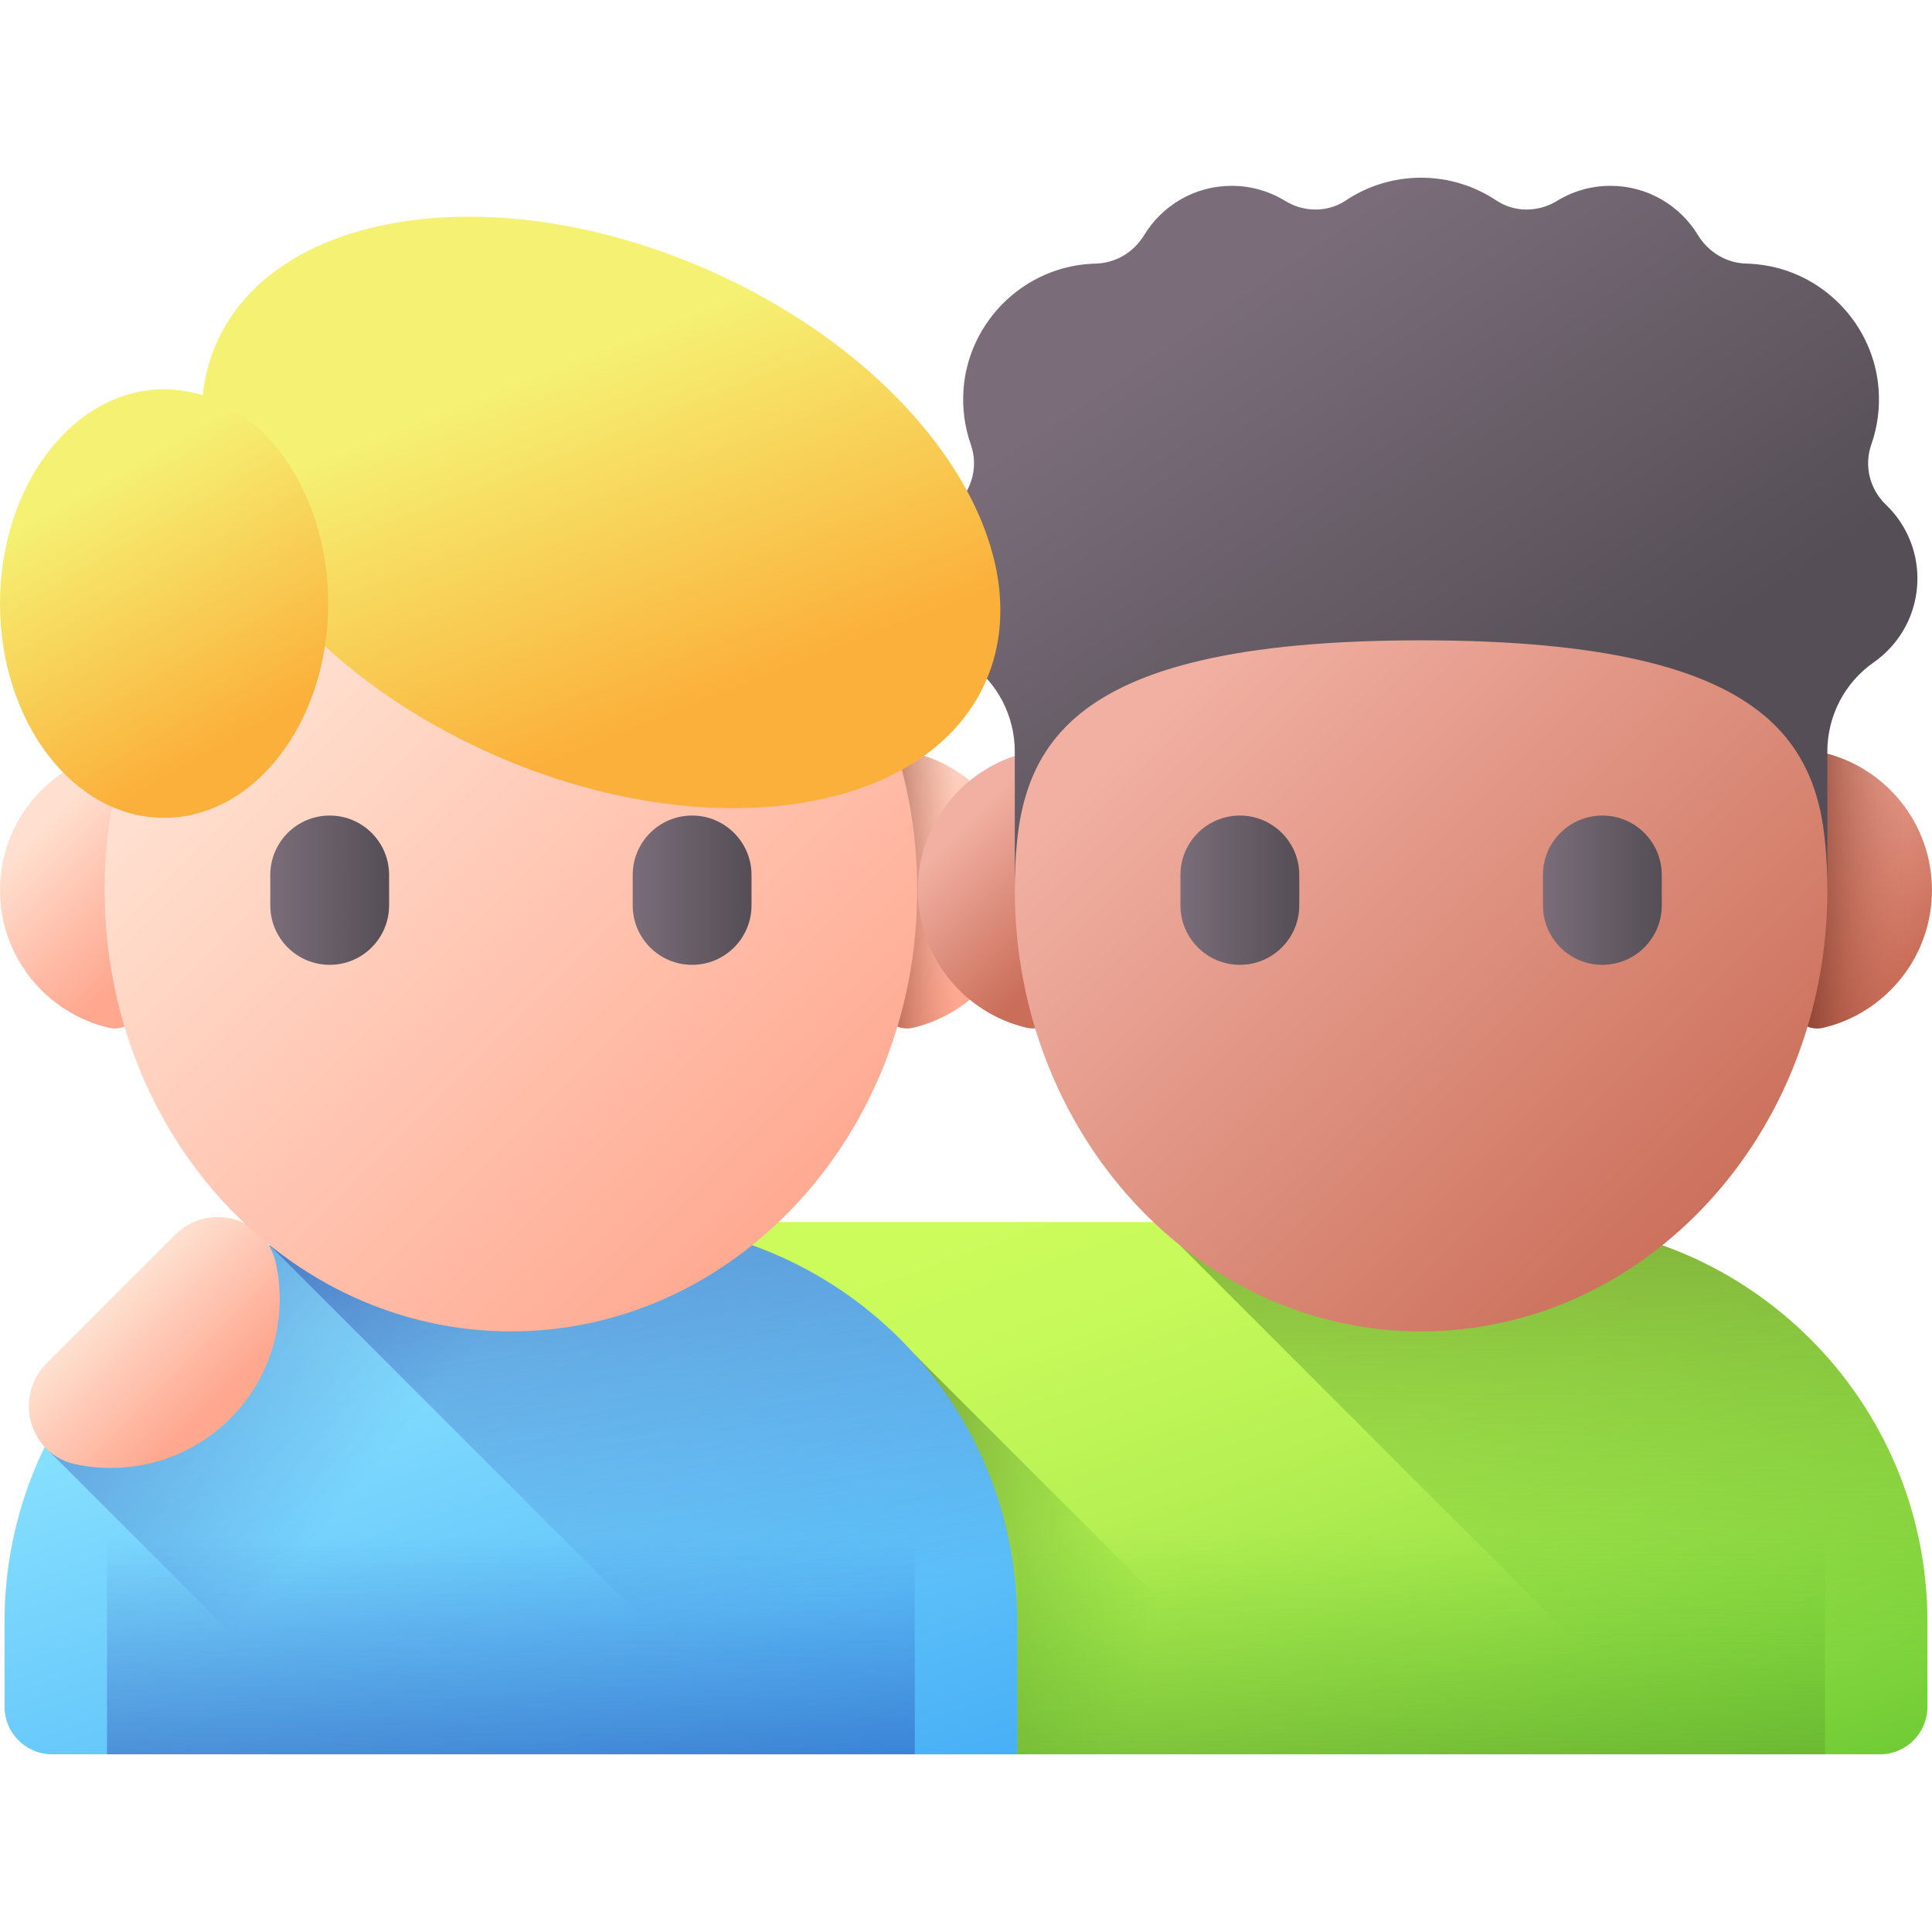 <svg width="48" height="48" viewBox="0 0 48 48" fill="none" xmlns="http://www.w3.org/2000/svg">
<g id="Frame" clip-path="url(#clip0_1_1904)">
<g id="Group">
<path id="Vector" d="M0 22.116C0 20.456 1.153 19.065 2.701 18.699C3.115 18.601 3.511 18.922 3.511 19.347V24.886C3.511 25.311 3.115 25.631 2.701 25.534C1.153 25.168 0 23.777 0 22.116Z" fill="url(#paint0_linear_1_1904)"/>
<path id="Vector_2" d="M25.386 22.116C25.386 20.456 24.233 19.065 22.685 18.699C22.271 18.601 21.875 18.922 21.875 19.347V24.886C21.875 25.311 22.271 25.631 22.685 25.534C24.233 25.168 25.386 23.777 25.386 22.116Z" fill="url(#paint1_linear_1_1904)"/>
<path id="Vector_3" d="M25.386 22.116C25.386 20.456 24.233 19.065 22.685 18.699C22.271 18.601 21.875 18.922 21.875 19.347V24.886C21.875 25.311 22.271 25.631 22.685 25.534C24.233 25.168 25.386 23.777 25.386 22.116Z" fill="url(#paint2_linear_1_1904)"/>
<path id="Vector_4" d="M37.957 30.361H15.049V36.886H23.327C22.94 37.948 22.728 39.095 22.728 40.291V43.585H46.706C47.358 43.585 47.886 43.056 47.886 42.404V40.291C47.886 34.807 43.441 30.361 37.957 30.361Z" fill="url(#paint3_linear_1_1904)"/>
<path id="Vector_5" d="M25.271 43.585H45.342V33.654C43.524 31.633 40.888 30.361 37.956 30.361H32.657C29.724 30.361 27.089 31.633 25.271 33.654V43.585Z" fill="url(#paint4_linear_1_1904)"/>
<path id="Vector_6" d="M22.729 33.654V43.585H32.659L22.729 33.654Z" fill="url(#paint5_linear_1_1904)"/>
<path id="Vector_7" d="M41.961 43.585H46.706C47.358 43.585 47.886 43.056 47.886 42.404V40.291C47.886 34.806 43.44 30.361 37.956 30.361H32.658C31.485 30.361 30.359 30.565 29.315 30.938L41.961 43.585Z" fill="url(#paint6_linear_1_1904)"/>
<path id="Vector_8" d="M22.803 22.116C22.803 20.456 23.955 19.065 25.504 18.699C25.918 18.601 26.314 18.922 26.314 19.347V24.886C26.314 25.311 25.918 25.631 25.504 25.534C23.955 25.168 22.803 23.777 22.803 22.116Z" fill="url(#paint7_linear_1_1904)"/>
<path id="Vector_9" d="M47.999 22.116C47.999 20.456 46.847 19.065 45.298 18.699C44.884 18.601 44.488 18.922 44.488 19.347V24.886C44.488 25.311 44.884 25.631 45.298 25.534C46.847 25.168 47.999 23.777 47.999 22.116Z" fill="url(#paint8_linear_1_1904)"/>
<path id="Vector_10" d="M47.999 22.116C47.999 20.456 46.847 19.065 45.298 18.699C44.884 18.601 44.488 18.922 44.488 19.347V24.886C44.488 25.311 44.884 25.631 45.298 25.534C46.847 25.168 47.999 23.777 47.999 22.116Z" fill="url(#paint9_linear_1_1904)"/>
<path id="Vector_11" d="M35.307 33.078C40.882 33.078 45.401 28.17 45.401 22.116C45.401 16.062 40.882 11.155 35.307 11.155C29.732 11.155 25.213 16.062 25.213 22.116C25.213 28.17 29.732 33.078 35.307 33.078Z" fill="url(#paint10_linear_1_1904)"/>
<path id="Vector_12" d="M47.638 14.374C47.638 13.65 47.336 12.998 46.851 12.535C46.451 12.154 46.308 11.566 46.492 11.045C46.643 10.615 46.71 10.145 46.672 9.655C46.552 8.11 45.366 6.829 43.834 6.59C43.688 6.567 43.541 6.553 43.393 6.549C42.893 6.537 42.445 6.267 42.185 5.84C41.739 5.106 40.933 4.617 40.012 4.617C39.544 4.616 39.085 4.745 38.686 4.99C38.222 5.275 37.631 5.284 37.178 4.982C36.642 4.624 35.999 4.415 35.306 4.415C34.614 4.415 33.97 4.624 33.434 4.982C32.981 5.284 32.391 5.275 31.927 4.99C31.528 4.745 31.068 4.616 30.6 4.617C29.679 4.617 28.873 5.106 28.427 5.84C28.168 6.267 27.719 6.537 27.219 6.549C27.074 6.553 26.927 6.566 26.778 6.589C25.247 6.828 24.061 8.109 23.94 9.655C23.902 10.145 23.969 10.615 24.12 11.045C24.304 11.566 24.161 12.154 23.761 12.535C23.276 12.998 22.975 13.65 22.975 14.373C22.975 15.236 23.405 15.999 24.062 16.458C24.785 16.962 25.212 17.79 25.212 18.672V22.116C25.212 18.742 26.127 15.909 35.306 15.909C44.485 15.909 45.4 18.742 45.4 22.116V18.672C45.4 17.79 45.827 16.962 46.55 16.458C47.207 15.999 47.638 15.237 47.638 14.374Z" fill="url(#paint11_linear_1_1904)"/>
<path id="Vector_13" d="M30.804 23.971C29.989 23.971 29.328 23.31 29.328 22.495V21.738C29.328 20.923 29.989 20.262 30.804 20.262C31.619 20.262 32.28 20.923 32.28 21.738V22.495C32.28 23.31 31.619 23.971 30.804 23.971Z" fill="url(#paint12_linear_1_1904)"/>
<path id="Vector_14" d="M39.81 23.971C38.995 23.971 38.334 23.31 38.334 22.495V21.738C38.334 20.923 38.995 20.262 39.81 20.262C40.625 20.262 41.286 20.923 41.286 21.738V22.495C41.286 23.31 40.625 23.971 39.81 23.971Z" fill="url(#paint13_linear_1_1904)"/>
<path id="Vector_15" d="M25.271 43.585H1.294C0.642 43.585 0.113 43.056 0.113 42.404V40.291C0.113 34.806 4.559 30.361 10.043 30.361H15.342C20.826 30.361 25.271 34.806 25.271 40.291V43.585Z" fill="url(#paint14_linear_1_1904)"/>
<path id="Vector_16" d="M25.271 40.29V43.584H8.75L1.205 36.04V35.76C1.558 35.072 1.989 34.432 2.487 33.849C4.307 31.714 7.017 30.361 10.043 30.361H15.341C20.826 30.361 25.271 34.806 25.271 40.29Z" fill="url(#paint15_linear_1_1904)"/>
<path id="Vector_17" d="M2.658 43.585H22.728V33.654C20.91 31.633 18.275 30.361 15.342 30.361H10.044C7.111 30.361 4.476 31.633 2.658 33.654V43.585Z" fill="url(#paint16_linear_1_1904)"/>
<path id="Vector_18" d="M5.721 35.242C4.674 36.289 3.211 36.667 1.864 36.376C0.725 36.13 0.331 34.697 1.156 33.873L4.351 30.677C5.175 29.853 6.609 30.246 6.855 31.386C7.145 32.733 6.767 34.195 5.721 35.242Z" fill="url(#paint17_linear_1_1904)"/>
<path id="Vector_19" d="M19.348 43.585H25.273V40.291C25.273 34.806 20.827 30.361 15.343 30.361H10.044C8.871 30.361 7.746 30.565 6.701 30.938L19.348 43.585Z" fill="url(#paint18_linear_1_1904)"/>
<path id="Vector_20" d="M12.694 33.078C18.268 33.078 22.788 28.17 22.788 22.116C22.788 16.062 18.268 11.155 12.694 11.155C7.119 11.155 2.6 16.062 2.6 22.116C2.6 28.17 7.119 33.078 12.694 33.078Z" fill="url(#paint19_linear_1_1904)"/>
<path id="Vector_21" d="M8.191 23.971C7.376 23.971 6.715 23.31 6.715 22.495V21.738C6.715 20.923 7.376 20.262 8.191 20.262C9.006 20.262 9.667 20.923 9.667 21.738V22.495C9.667 23.31 9.006 23.971 8.191 23.971Z" fill="url(#paint20_linear_1_1904)"/>
<path id="Vector_22" d="M17.195 23.971C16.38 23.971 15.719 23.31 15.719 22.495V21.738C15.719 20.923 16.38 20.262 17.195 20.262C18.01 20.262 18.671 20.923 18.671 21.738V22.495C18.671 23.31 18.01 23.971 17.195 23.971Z" fill="url(#paint21_linear_1_1904)"/>
<path id="Vector_23" d="M24.491 16.929C23.029 20.259 17.564 21.079 12.285 18.76C7.006 16.442 3.912 11.863 5.374 8.533C6.837 5.203 12.302 4.383 17.581 6.702C22.86 9.02 25.954 13.599 24.491 16.929Z" fill="url(#paint22_linear_1_1904)"/>
<path id="Vector_24" d="M4.077 20.319C6.328 20.319 8.154 17.935 8.154 14.995C8.154 12.056 6.328 9.672 4.077 9.672C1.825 9.672 0 12.056 0 14.995C0 17.935 1.825 20.319 4.077 20.319Z" fill="url(#paint23_linear_1_1904)"/>
</g>
</g>
<defs>
<linearGradient id="paint0_linear_1_1904" x1="1.033" y1="20.598" x2="3.857" y2="23.422" gradientUnits="userSpaceOnUse">
<stop stop-color="#FFDFCF"/>
<stop offset="1" stop-color="#FFA78F"/>
</linearGradient>
<linearGradient id="paint1_linear_1_1904" x1="20.78" y1="20.062" x2="24.732" y2="24.014" gradientUnits="userSpaceOnUse">
<stop stop-color="#FFDFCF"/>
<stop offset="1" stop-color="#FFA78F"/>
</linearGradient>
<linearGradient id="paint2_linear_1_1904" x1="23.788" y1="22.116" x2="21.433" y2="22.116" gradientUnits="userSpaceOnUse">
<stop stop-color="#CA6E59" stop-opacity="0"/>
<stop offset="1" stop-color="#883F2E"/>
</linearGradient>
<linearGradient id="paint3_linear_1_1904" x1="28.251" y1="28.664" x2="35.929" y2="50.303" gradientUnits="userSpaceOnUse">
<stop stop-color="#CCFC5C"/>
<stop offset="0.159" stop-color="#C6F95A"/>
<stop offset="0.365" stop-color="#B6F053"/>
<stop offset="0.598" stop-color="#9BE248"/>
<stop offset="0.847" stop-color="#76CF38"/>
<stop offset="1" stop-color="#5CC12D"/>
</linearGradient>
<linearGradient id="paint4_linear_1_1904" x1="35.306" y1="38.076" x2="35.306" y2="50.378" gradientUnits="userSpaceOnUse">
<stop stop-color="#5CC12D" stop-opacity="0"/>
<stop offset="0.607" stop-color="#61942D" stop-opacity="0.607"/>
<stop offset="1" stop-color="#647C2D"/>
</linearGradient>
<linearGradient id="paint5_linear_1_1904" x1="28.833" y1="39.753" x2="19.201" y2="37.965" gradientUnits="userSpaceOnUse">
<stop stop-color="#5CC12D" stop-opacity="0"/>
<stop offset="0.607" stop-color="#61942D" stop-opacity="0.607"/>
<stop offset="1" stop-color="#647C2D"/>
</linearGradient>
<linearGradient id="paint6_linear_1_1904" x1="38.6" y1="41.387" x2="38.6" y2="24.422" gradientUnits="userSpaceOnUse">
<stop stop-color="#5CC12D" stop-opacity="0"/>
<stop offset="0.607" stop-color="#61942D" stop-opacity="0.607"/>
<stop offset="1" stop-color="#647C2D"/>
</linearGradient>
<linearGradient id="paint7_linear_1_1904" x1="23.836" y1="20.598" x2="26.66" y2="23.422" gradientUnits="userSpaceOnUse">
<stop stop-color="#F1B0A2"/>
<stop offset="1" stop-color="#CA6E59"/>
</linearGradient>
<linearGradient id="paint8_linear_1_1904" x1="43.394" y1="20.062" x2="47.346" y2="24.014" gradientUnits="userSpaceOnUse">
<stop stop-color="#F1B0A2"/>
<stop offset="1" stop-color="#CA6E59"/>
</linearGradient>
<linearGradient id="paint9_linear_1_1904" x1="47.42" y1="22.116" x2="44.733" y2="22.116" gradientUnits="userSpaceOnUse">
<stop stop-color="#CA6E59" stop-opacity="0"/>
<stop offset="1" stop-color="#883F2E"/>
</linearGradient>
<linearGradient id="paint10_linear_1_1904" x1="29.797" y1="16.606" x2="43.408" y2="30.217" gradientUnits="userSpaceOnUse">
<stop stop-color="#F1B0A2"/>
<stop offset="1" stop-color="#CA6E59"/>
</linearGradient>
<linearGradient id="paint11_linear_1_1904" x1="30.426" y1="7.4" x2="38.176" y2="18.771" gradientUnits="userSpaceOnUse">
<stop stop-color="#7A6D79"/>
<stop offset="1" stop-color="#554E56"/>
</linearGradient>
<linearGradient id="paint12_linear_1_1904" x1="29.328" y1="22.116" x2="32.28" y2="22.116" gradientUnits="userSpaceOnUse">
<stop stop-color="#7A6D79"/>
<stop offset="1" stop-color="#554E56"/>
</linearGradient>
<linearGradient id="paint13_linear_1_1904" x1="38.334" y1="22.116" x2="41.286" y2="22.116" gradientUnits="userSpaceOnUse">
<stop stop-color="#7A6D79"/>
<stop offset="1" stop-color="#554E56"/>
</linearGradient>
<linearGradient id="paint14_linear_1_1904" x1="9.718" y1="32.21" x2="15.74" y2="49.18" gradientUnits="userSpaceOnUse">
<stop stop-color="#89E2FF"/>
<stop offset="1" stop-color="#3FA9F5"/>
</linearGradient>
<linearGradient id="paint15_linear_1_1904" x1="10.895" y1="34.556" x2="-3.536" y2="22.666" gradientUnits="userSpaceOnUse">
<stop stop-color="#2740B0" stop-opacity="0"/>
<stop offset="0.288" stop-color="#243CA6" stop-opacity="0.288"/>
<stop offset="0.774" stop-color="#1D308C" stop-opacity="0.774"/>
<stop offset="1" stop-color="#192A7D"/>
</linearGradient>
<linearGradient id="paint16_linear_1_1904" x1="12.693" y1="38.218" x2="12.693" y2="52.205" gradientUnits="userSpaceOnUse">
<stop stop-color="#2740B0" stop-opacity="0"/>
<stop offset="0.288" stop-color="#243CA6" stop-opacity="0.288"/>
<stop offset="0.774" stop-color="#1D308C" stop-opacity="0.774"/>
<stop offset="1" stop-color="#192A7D"/>
</linearGradient>
<linearGradient id="paint17_linear_1_1904" x1="2.813" y1="32.334" x2="5.328" y2="34.849" gradientUnits="userSpaceOnUse">
<stop stop-color="#FFDFCF"/>
<stop offset="1" stop-color="#FFA78F"/>
</linearGradient>
<linearGradient id="paint18_linear_1_1904" x1="16.721" y1="40.231" x2="13.192" y2="16.278" gradientUnits="userSpaceOnUse">
<stop stop-color="#2740B0" stop-opacity="0"/>
<stop offset="0.288" stop-color="#243CA6" stop-opacity="0.288"/>
<stop offset="0.774" stop-color="#1D308C" stop-opacity="0.774"/>
<stop offset="1" stop-color="#192A7D"/>
</linearGradient>
<linearGradient id="paint19_linear_1_1904" x1="7.183" y1="16.606" x2="20.794" y2="30.217" gradientUnits="userSpaceOnUse">
<stop stop-color="#FFDFCF"/>
<stop offset="1" stop-color="#FFA78F"/>
</linearGradient>
<linearGradient id="paint20_linear_1_1904" x1="6.715" y1="22.116" x2="9.667" y2="22.116" gradientUnits="userSpaceOnUse">
<stop stop-color="#7A6D79"/>
<stop offset="1" stop-color="#554E56"/>
</linearGradient>
<linearGradient id="paint21_linear_1_1904" x1="15.719" y1="22.116" x2="18.671" y2="22.116" gradientUnits="userSpaceOnUse">
<stop stop-color="#7A6D79"/>
<stop offset="1" stop-color="#554E56"/>
</linearGradient>
<linearGradient id="paint22_linear_1_1904" x1="13.548" y1="9.204" x2="16.874" y2="17.675" gradientUnits="userSpaceOnUse">
<stop stop-color="#F5F173"/>
<stop offset="1" stop-color="#FBB03B"/>
</linearGradient>
<linearGradient id="paint23_linear_1_1904" x1="2.378" y1="12.044" x2="5.954" y2="18.256" gradientUnits="userSpaceOnUse">
<stop stop-color="#F5F173"/>
<stop offset="1" stop-color="#FBB03B"/>
</linearGradient>
<clipPath id="clip0_1_1904">
<rect width="48" height="48" fill="white"/>
</clipPath>
</defs>
</svg>
